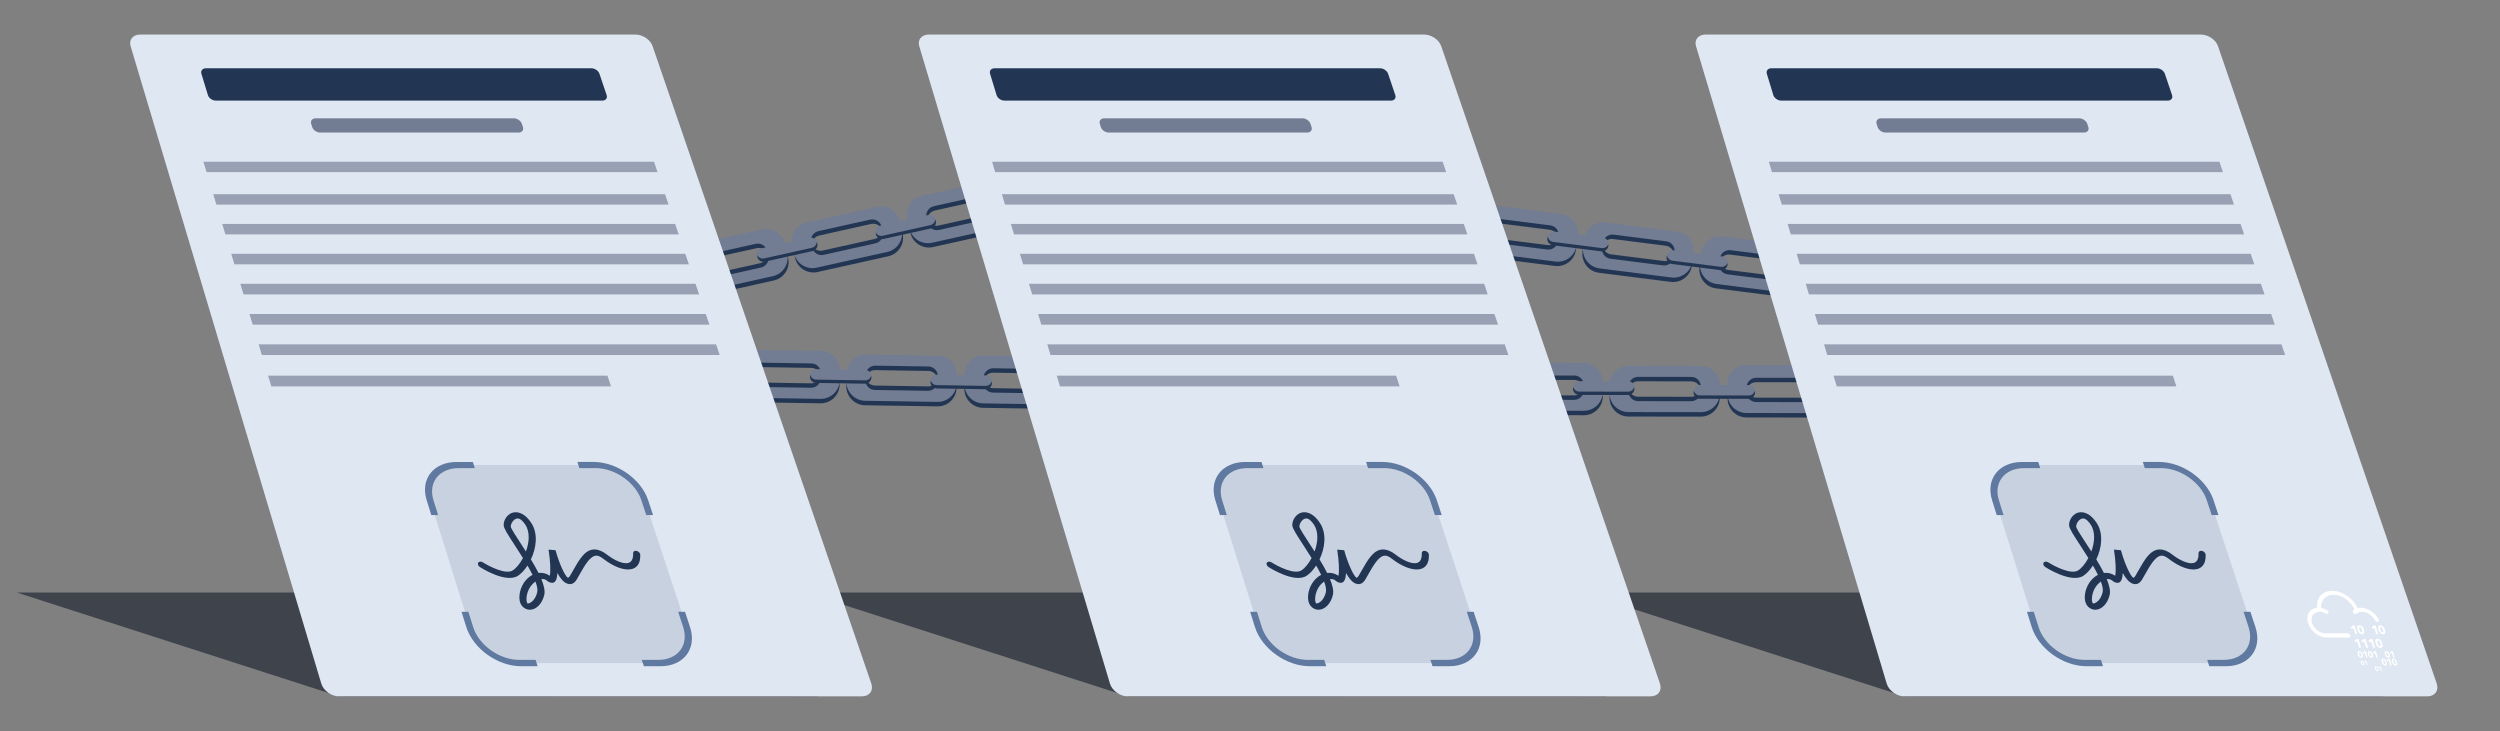 <?xml version="1.0" encoding="UTF-8"?><svg id="Layer_12" xmlns="http://www.w3.org/2000/svg" viewBox="0 0 1140 333.34"><rect x="0" y="0" width="1140" height="333.34" fill="#808080" stroke="none"/><defs><style>.cls-1{opacity:.7;}.cls-2{fill:#151c2b;opacity:.6;}.cls-2,.cls-3,.cls-4,.cls-5,.cls-6,.cls-7,.cls-8,.cls-9,.cls-10,.cls-11{stroke-width:0px;}.cls-3{fill:#223654;}.cls-4{fill:#fff;}.cls-12{opacity:.66;}.cls-5{fill:#727c92;}.cls-6{fill:#30a9c9;}.cls-7{fill:#1e778c;}.cls-8{fill:#3fbbd8;}.cls-9{fill:#5f79a0;}.cls-10{fill:#bfc8d8;}.cls-11{fill:#dfe7f2;}</style></defs><g id="b"><path class="cls-5" d="M490.01,177.16l.09-5.79c.07-4.77-3.74-8.7-8.51-8.78l-32.99-.51c-4.77-.07-8.7,3.74-8.78,8.51l-.09,5.79c-.07,4.77,3.74,8.7,8.51,8.78l32.99.51c4.77.07,8.7-3.74,8.78-8.51ZM476.94,178.59l-24.19-.38c-2.42-.04-4.36-2.03-4.32-4.45v-.29c.04-2.42,2.04-4.36,4.46-4.32l24.19.38c2.42.04,4.36,2.03,4.32,4.45v.29c-.04,2.42-2.04,4.36-4.46,4.32Z"/><path class="cls-5" d="M436.22,176.78l.09-5.79c.08-4.77-3.73-8.71-8.51-8.78l-32.99-.52c-4.78-.08-8.71,3.73-8.78,8.51l-.09,5.79c-.07,4.77,3.74,8.71,8.51,8.78l32.99.51c4.77.08,8.71-3.73,8.78-8.51h0ZM423.15,178.22l-24.19-.38c-2.43-.04-4.36-2.03-4.32-4.46v-.29c.04-2.42,2.04-4.35,4.46-4.32l24.19.38c2.42.04,4.35,2.03,4.32,4.46v.29c-.04,2.42-2.04,4.35-4.46,4.32Z"/><path class="cls-3" d="M436.22,176.78l.02-1.54c-.32,4.55-4.15,8.1-8.76,8.03l-32.99-.51c-4.77-.07-8.58-4.01-8.51-8.78l.06-4.21c0,.15-.01.29-.02.45l-.09,5.79c-.07,4.77,3.74,8.71,8.51,8.78l32.99.51c4.77.08,8.71-3.73,8.78-8.51h0ZM394.69,171.36c0,.28.02.56.06.83.45-1.98,2.24-3.45,4.35-3.42l24.19.38c2.14.03,3.9,1.59,4.25,3.62.06-.29.1-.59.11-.9v-.29c.04-2.42-1.89-4.42-4.31-4.46l-24.19-.38c-2.42-.04-4.42,1.9-4.46,4.32v.29s0,0,0,0Z"/><path class="cls-3" d="M427.6,173.89v-.29c.01-.28-.01-.56-.06-.83-.45,1.98-2.23,3.45-4.35,3.42l-24.19-.38c-2.14-.03-3.9-1.6-4.26-3.63-.06.29-.1.59-.11.9v.29c-.04,2.43,1.89,4.42,4.32,4.46l24.19.38c2.42.04,4.42-1.9,4.45-4.32h0Z"/><path class="cls-3" d="M490.04,177.96l.02-1.54c-.32,4.55-4.15,8.1-8.76,8.03l-32.99-.51c-4.77-.07-8.58-4.01-8.51-8.78l.06-4.21c0,.15-.01.29-.02.45l-.09,5.79c-.07,4.77,3.74,8.71,8.51,8.78l32.99.51c4.77.08,8.71-3.73,8.78-8.51h0ZM448.51,172.54c0,.28.02.56.06.83.45-1.98,2.24-3.45,4.35-3.42l24.19.38c2.14.03,3.9,1.59,4.25,3.62.06-.29.1-.59.11-.9v-.29c.04-2.42-1.89-4.42-4.31-4.46l-24.19-.38c-2.42-.04-4.42,1.9-4.46,4.32v.29s0,0,0,0Z"/><path class="cls-3" d="M481.42,175.08v-.29c.01-.28-.01-.56-.06-.83-.45,1.98-2.23,3.45-4.35,3.42l-24.19-.38c-2.14-.03-3.9-1.6-4.26-3.63-.06.29-.1.59-.11.9v.29c-.04,2.43,1.89,4.42,4.32,4.46l24.19.38c2.42.04,4.42-1.9,4.45-4.32h0Z"/><rect class="cls-5" x="435.44" y="159.9" width="5.77" height="28.03" rx="2.88" ry="2.88" transform="translate(257.62 609.49) rotate(-89.11)"/><path class="cls-3" d="M451.43,176.68c-.53.51-1.25.81-2.03.8l-22.26-.35c-1.59-.03-2.87-1.33-2.84-2.93,0-.27.05-.53.12-.77.3,1.25,1.41,2.17,2.75,2.19l22.26.35c.79.01,1.51-.3,2.03-.8.36-.34.63-.78.78-1.27.06.24.09.49.09.75-.01.8-.36,1.53-.9,2.04h0Z"/><path class="cls-5" d="M382.86,174.58l.09-5.79c.07-4.77-3.74-8.7-8.51-8.78l-32.99-.51c-4.77-.07-8.7,3.74-8.78,8.51l-.09,5.79c-.07,4.77,3.74,8.7,8.51,8.78l32.99.51c4.77.07,8.7-3.74,8.78-8.51ZM369.8,176.02l-24.19-.38c-2.42-.04-4.36-2.03-4.32-4.45v-.29c.04-2.42,2.04-4.36,4.46-4.32l24.19.38c2.42.04,4.36,2.03,4.32,4.45v.29c-.04,2.42-2.04,4.36-4.46,4.32Z"/><path class="cls-6" d="M329.07,174.21l.09-5.79c.08-4.77-3.73-8.71-8.51-8.78l-32.99-.52c-4.78-.08-8.71,3.73-8.78,8.51l-.09,5.79c-.07,4.77,3.74,8.71,8.51,8.78l32.99.51c4.77.08,8.71-3.73,8.78-8.51h0ZM316.01,175.64l-24.19-.38c-2.43-.04-4.36-2.03-4.32-4.46v-.29c.04-2.42,2.04-4.35,4.46-4.32l24.19.38c2.42.04,4.35,2.03,4.32,4.46v.29c-.04,2.42-2.04,4.35-4.46,4.32Z"/><path class="cls-7" d="M329.07,174.21l.02-1.54c-.32,4.55-4.15,8.1-8.76,8.03l-32.99-.51c-4.77-.07-8.58-4.01-8.51-8.78l.06-4.21c0,.15-.01.29-.02.45l-.09,5.79c-.07,4.77,3.74,8.71,8.51,8.78l32.99.51c4.77.08,8.71-3.73,8.78-8.51h0ZM287.54,168.78c0,.28.02.56.06.83.45-1.98,2.24-3.45,4.35-3.42l24.19.38c2.14.03,3.9,1.59,4.25,3.62.06-.29.1-.59.11-.9v-.29c.04-2.42-1.89-4.42-4.31-4.46l-24.19-.38c-2.42-.04-4.42,1.9-4.46,4.32v.29s0,0,0,0Z"/><path class="cls-7" d="M320.46,171.32v-.29c.01-.28-.01-.56-.06-.83-.45,1.98-2.23,3.45-4.35,3.42l-24.19-.38c-2.14-.03-3.9-1.6-4.26-3.63-.06.29-.1.59-.11.9v.29c-.04,2.43,1.89,4.42,4.32,4.46l24.19.38c2.42.04,4.42-1.9,4.45-4.32h0Z"/><path class="cls-3" d="M382.89,175.39l.02-1.54c-.32,4.55-4.15,8.1-8.76,8.03l-32.99-.51c-4.77-.07-8.58-4.01-8.51-8.78l.06-4.21c0,.15-.01.29-.02.45l-.09,5.79c-.07,4.77,3.74,8.71,8.51,8.78l32.99.51c4.77.08,8.71-3.73,8.78-8.51h0ZM341.36,169.97c0,.28.02.56.06.83.45-1.98,2.24-3.45,4.35-3.42l24.19.38c2.14.03,3.9,1.59,4.25,3.62.06-.29.1-.59.11-.9v-.29c.04-2.42-1.89-4.42-4.31-4.46l-24.19-.38c-2.42-.04-4.42,1.9-4.46,4.32v.29s0,0,0,0Z"/><path class="cls-3" d="M374.28,172.5v-.29c.01-.28-.01-.56-.06-.83-.45,1.98-2.23,3.45-4.35,3.42l-24.19-.38c-2.14-.03-3.9-1.6-4.26-3.63-.06.29-.1.59-.11.9v.29c-.04,2.43,1.89,4.42,4.32,4.46l24.19.38c2.42.04,4.42-1.9,4.45-4.32h0Z"/><rect class="cls-8" x="328.3" y="157.33" width="5.77" height="28.03" rx="2.88" ry="2.88" transform="translate(154.71 499.82) rotate(-89.11)"/><path class="cls-7" d="M344.29,174.11c-.53.51-1.25.81-2.03.8l-22.26-.35c-1.59-.03-2.87-1.33-2.84-2.93,0-.27.05-.53.12-.77.3,1.25,1.41,2.17,2.75,2.19l22.26.35c.79.01,1.51-.3,2.03-.8.36-.34.63-.78.78-1.27.06.24.09.49.09.75-.01.8-.36,1.53-.9,2.04Z"/><rect class="cls-5" x="380.48" y="157.39" width="5.77" height="28.03" rx="2.88" ry="2.88" transform="translate(206.02 552.05) rotate(-89.11)"/><path class="cls-3" d="M396.47,174.16c-.53.51-1.25.81-2.03.8l-22.26-.35c-1.59-.03-2.87-1.33-2.84-2.93,0-.27.05-.53.12-.77.3,1.25,1.41,2.17,2.75,2.19l22.26.35c.79.01,1.51-.3,2.03-.8.36-.34.63-.78.78-1.27.06.24.09.49.09.75-.01.8-.36,1.53-.9,2.04h0Z"/></g><g id="b-2"><path class="cls-5" d="M824.94,127.34l.73-5.74c.6-4.74-2.75-9.06-7.49-9.66l-32.73-4.14c-4.74-.6-9.06,2.75-9.66,7.49l-.73,5.74c-.6,4.74,2.75,9.06,7.49,9.66l32.73,4.14c4.74.6,9.06-2.75,9.66-7.49ZM811.8,127.33l-24-3.04c-2.4-.3-4.11-2.5-3.8-4.9l.04-.29c.3-2.4,2.5-4.11,4.9-3.8l24,3.04c2.4.3,4.11,2.5,3.8,4.9l-.04.29c-.3,2.4-2.5,4.11-4.9,3.8Z"/><path class="cls-5" d="M771.52,121.04l.73-5.75c.6-4.74-2.75-9.06-7.49-9.66l-32.73-4.15c-4.74-.6-9.06,2.75-9.66,7.49l-.73,5.74c-.6,4.74,2.75,9.07,7.49,9.66l32.73,4.15c4.73.6,9.06-2.75,9.66-7.49h0ZM758.37,121.03l-24-3.04c-2.41-.3-4.11-2.5-3.8-4.91l.04-.29c.3-2.4,2.5-4.1,4.9-3.8l24,3.04c2.4.31,4.1,2.5,3.8,4.9l-.04.29c-.3,2.4-2.5,4.1-4.9,3.8Z"/><path class="cls-3" d="M771.52,121.04l.19-1.53c-.82,4.49-5.02,7.59-9.59,7.02l-32.73-4.15c-4.74-.6-8.09-4.93-7.49-9.66l.53-4.18c-.02.14-.05.29-.07.44l-.73,5.74c-.6,4.74,2.75,9.07,7.49,9.66l32.73,4.15c4.73.6,9.06-2.75,9.66-7.49h0ZM730.84,111.08c-.04.28-.05.56-.03.83.67-1.92,2.61-3.18,4.7-2.92l24,3.04c2.12.27,3.7,2.01,3.83,4.07.09-.28.17-.57.21-.88l.04-.29c.3-2.4-1.4-4.6-3.8-4.9l-24-3.04c-2.4-.3-4.6,1.4-4.9,3.8l-.04.29h0Z"/><path class="cls-3" d="M763.27,117.22l.04-.29c.04-.28.04-.56.03-.83-.66,1.92-2.6,3.18-4.7,2.92l-24-3.04c-2.13-.27-3.7-2.02-3.83-4.08-.09.28-.16.58-.21.89l-.04.29c-.3,2.41,1.4,4.6,3.8,4.91l24,3.04c2.4.3,4.6-1.4,4.9-3.8h0Z"/><path class="cls-3" d="M824.88,128.15l.19-1.53c-.82,4.49-5.02,7.59-9.59,7.02l-32.73-4.15c-4.74-.6-8.09-4.93-7.49-9.66l.53-4.18c-.02.14-.05.29-.07.44l-.73,5.74c-.6,4.74,2.75,9.07,7.49,9.66l32.73,4.15c4.73.6,9.06-2.75,9.66-7.49h0ZM784.2,118.18c-.04.28-.05.56-.03.83.67-1.92,2.61-3.18,4.7-2.92l24,3.04c2.12.27,3.7,2.01,3.83,4.07.09-.28.17-.57.21-.88l.04-.29c.3-2.4-1.4-4.6-3.8-4.9l-24-3.04c-2.4-.3-4.6,1.4-4.9,3.8l-.04.29h0Z"/><path class="cls-3" d="M816.64,124.33l.04-.29c.04-.28.04-.56.03-.83-.66,1.92-2.6,3.18-4.7,2.92l-24-3.04c-2.13-.27-3.7-2.02-3.83-4.08-.09.28-.16.58-.21.89l-.04.29c-.3,2.41,1.4,4.6,3.8,4.91l24,3.04c2.4.3,4.6-1.4,4.9-3.8h0Z"/><rect class="cls-5" x="771.05" y="104.42" width="5.77" height="28.03" rx="2.88" ry="2.88" transform="translate(559.21 871.35) rotate(-82.78)"/><path class="cls-3" d="M786.65,122.62c-.58.44-1.33.67-2.11.57l-22.08-2.8c-1.58-.2-2.7-1.64-2.5-3.23.03-.27.1-.52.21-.76.16,1.27,1.17,2.31,2.49,2.48l22.08,2.8c.78.1,1.53-.13,2.11-.57.4-.3.71-.71.91-1.18.03.24.04.5,0,.75-.1.8-.52,1.48-1.12,1.93h0Z"/><path class="cls-5" d="M718.73,112.98l.73-5.74c.6-4.74-2.75-9.06-7.49-9.66l-32.73-4.14c-4.74-.6-9.06,2.75-9.66,7.49l-.73,5.74c-.6,4.74,2.75,9.06,7.49,9.66l32.73,4.14c4.74.6,9.06-2.75,9.66-7.49ZM705.59,112.97l-24-3.04c-2.4-.3-4.11-2.5-3.8-4.9l.04-.29c.3-2.4,2.5-4.11,4.9-3.8l24,3.04c2.4.3,4.11,2.5,3.8,4.9l-.04.29c-.3,2.4-2.5,4.11-4.9,3.8Z"/><path class="cls-6" d="M665.31,106.68l.73-5.75c.6-4.74-2.75-9.06-7.49-9.66l-32.73-4.15c-4.74-.6-9.06,2.75-9.66,7.49l-.73,5.74c-.6,4.74,2.75,9.07,7.49,9.66l32.73,4.15c4.73.6,9.06-2.75,9.66-7.49h0ZM652.17,106.66l-24-3.04c-2.41-.3-4.11-2.5-3.8-4.91l.04-.29c.3-2.4,2.5-4.1,4.9-3.8l24,3.04c2.4.31,4.1,2.5,3.8,4.9l-.04.29c-.3,2.4-2.5,4.1-4.9,3.8Z"/><path class="cls-7" d="M665.31,106.68l.19-1.53c-.82,4.49-5.02,7.59-9.59,7.02l-32.73-4.15c-4.74-.6-8.09-4.93-7.49-9.66l.53-4.18c-.02.14-.05.29-.07.44l-.73,5.74c-.6,4.74,2.75,9.07,7.49,9.66l32.73,4.15c4.73.6,9.06-2.75,9.66-7.49h0ZM624.63,96.71c-.04.28-.05.56-.03.83.67-1.92,2.61-3.18,4.7-2.92l24,3.04c2.12.27,3.7,2.01,3.83,4.07.09-.28.17-.57.21-.88l.04-.29c.3-2.4-1.4-4.6-3.8-4.9l-24-3.04c-2.4-.3-4.6,1.4-4.9,3.8l-.04.29h0Z"/><path class="cls-7" d="M657.07,102.86l.04-.29c.04-.28.04-.56.03-.83-.66,1.92-2.6,3.18-4.7,2.92l-24-3.04c-2.13-.27-3.7-2.02-3.83-4.08-.09.28-.16.58-.21.89l-.04.29c-.3,2.41,1.4,4.6,3.8,4.91l24,3.04c2.4.3,4.6-1.4,4.9-3.8h0Z"/><path class="cls-3" d="M718.67,113.78l.19-1.53c-.82,4.49-5.02,7.59-9.59,7.02l-32.73-4.15c-4.74-.6-8.09-4.93-7.49-9.66l.53-4.18c-.02.14-.05.29-.07.44l-.73,5.74c-.6,4.74,2.75,9.07,7.49,9.66l32.73,4.15c4.73.6,9.06-2.75,9.66-7.49h0ZM677.99,103.82c-.04.28-.05.56-.03.83.67-1.92,2.61-3.18,4.7-2.92l24,3.04c2.12.27,3.7,2.01,3.83,4.07.09-.28.17-.57.21-.88l.04-.29c.3-2.4-1.4-4.6-3.8-4.9l-24-3.04c-2.4-.3-4.6,1.4-4.9,3.8l-.04.29h0Z"/><path class="cls-3" d="M710.43,109.97l.04-.29c.04-.28.04-.56.03-.83-.66,1.92-2.6,3.18-4.7,2.92l-24-3.04c-2.13-.27-3.7-2.02-3.83-4.08-.09.28-.16.58-.21.89l-.04.29c-.3,2.41,1.4,4.6,3.8,4.91l24,3.04c2.4.3,4.6-1.4,4.9-3.8h0Z"/><rect class="cls-8" x="664.83" y="90.05" width="5.77" height="28.03" rx="2.88" ry="2.88" transform="translate(480.6 753.42) rotate(-82.78)"/><path class="cls-7" d="M680.44,108.25c-.58.44-1.33.67-2.11.57l-22.08-2.8c-1.58-.2-2.7-1.64-2.5-3.23.03-.27.1-.52.21-.76.16,1.27,1.17,2.31,2.49,2.48l22.08,2.8c.78.1,1.53-.13,2.11-.57.4-.3.71-.71.91-1.18.03.24.04.5,0,.75-.1.8-.52,1.48-1.12,1.93Z"/><rect class="cls-5" x="716.69" y="95.86" width="5.77" height="28.03" rx="2.88" ry="2.88" transform="translate(520.18 809.94) rotate(-82.78)"/><path class="cls-3" d="M732.3,114.06c-.58.44-1.33.67-2.11.57l-22.08-2.8c-1.58-.2-2.7-1.64-2.5-3.23.03-.27.1-.52.21-.76.16,1.27,1.17,2.31,2.49,2.48l22.08,2.8c.78.1,1.53-.13,2.11-.57.4-.3.71-.71.91-1.18.03.24.04.5,0,.75-.1.8-.52,1.48-1.12,1.93h0Z"/></g><polygon class="cls-2" points="868.41 317.54 721.47 270.19 873.14 270.19 1087.13 317.54 871.14 317.6 868.41 317.54"/><g id="b-3"><path class="cls-5" d="M463.98,94.39l-1.26-5.65c-1.04-4.66-5.66-7.6-10.32-6.56l-32.2,7.17c-4.66,1.04-7.6,5.66-6.56,10.32l1.26,5.65c1.04,4.66,5.66,7.6,10.32,6.56l32.2-7.17c4.66-1.04,7.6-5.66,6.56-10.32ZM451.61,98.83l-23.62,5.26c-2.37.53-4.71-.96-5.24-3.33l-.06-.29c-.53-2.37.96-4.71,3.33-5.24l23.62-5.26c2.37-.53,4.71.96,5.24,3.33l.06.29c.53,2.37-.96,4.71-3.33,5.24Z"/><path class="cls-5" d="M411.58,106.53l-1.26-5.65c-1.03-4.66-5.66-7.6-10.32-6.56l-32.2,7.17c-4.66,1.04-7.6,5.66-6.56,10.32l1.26,5.65c1.04,4.66,5.66,7.6,10.32,6.56l32.2-7.17c4.66-1.04,7.6-5.66,6.56-10.32h0ZM399.2,110.97l-23.62,5.26c-2.37.53-4.71-.96-5.24-3.33l-.06-.28c-.53-2.36.97-4.71,3.33-5.24l23.62-5.26c2.37-.52,4.71.97,5.24,3.33l.06.29c.53,2.36-.96,4.71-3.33,5.24Z"/><path class="cls-3" d="M411.58,106.53l-.33-1.5c.75,4.5-2.15,8.84-6.65,9.85l-32.2,7.17c-4.66,1.04-9.28-1.9-10.32-6.56l-.92-4.11c.03.14.06.29.09.44l1.26,5.65c1.04,4.66,5.66,7.6,10.32,6.56l32.2-7.17c4.66-1.04,7.6-5.66,6.56-10.32h0ZM369.92,110.92c.06.28.14.54.26.79-.02-2.03,1.38-3.88,3.44-4.33l23.62-5.26c2.09-.46,4.16.65,4.98,2.54,0-.3-.04-.59-.11-.9l-.06-.29c-.53-2.36-2.87-3.85-5.24-3.33l-23.62,5.26c-2.36.53-3.86,2.87-3.33,5.24l.06.28h0Z"/><path class="cls-3" d="M402.53,105.73l-.06-.29c-.06-.28-.15-.54-.26-.79.03,2.03-1.37,3.88-3.43,4.34l-23.62,5.26c-2.09.47-4.17-.64-4.98-2.54,0,.3.04.6.11.9l.06.28c.53,2.37,2.87,3.86,5.24,3.33l23.62-5.26c2.36-.53,3.86-2.87,3.33-5.24h0Z"/><path class="cls-3" d="M464.2,95.17l-.33-1.5c.75,4.5-2.15,8.84-6.65,9.85l-32.2,7.17c-4.66,1.04-9.28-1.9-10.32-6.56l-.92-4.11c.03.14.06.29.09.44l1.26,5.65c1.04,4.66,5.66,7.6,10.32,6.56l32.2-7.17c4.66-1.04,7.6-5.66,6.56-10.32h0ZM422.54,99.55c.06.28.14.54.26.79-.02-2.03,1.38-3.88,3.44-4.33l23.62-5.26c2.09-.46,4.16.65,4.98,2.54,0-.3-.04-.59-.11-.9l-.06-.29c-.53-2.36-2.87-3.85-5.24-3.33l-23.62,5.26c-2.36.53-3.86,2.87-3.33,5.24l.06.28h0Z"/><path class="cls-3" d="M455.15,94.37l-.06-.29c-.06-.28-.15-.54-.26-.79.03,2.03-1.37,3.88-3.43,4.34l-23.62,5.26c-2.09.47-4.17-.64-4.98-2.54,0,.3.04.6.11.9l.06.28c.53,2.37,2.87,3.86,5.24,3.33l23.62-5.26c2.36-.53,3.86-2.87,3.33-5.24h0Z"/><rect class="cls-5" x="398.95" y="100.37" width="28.03" height="5.77" rx="2.88" ry="2.88" transform="translate(-12.57 92.23) rotate(-12.55)"/><path class="cls-3" d="M426.35,102.9c-.4.61-1.02,1.08-1.79,1.25l-21.73,4.84c-1.55.34-3.1-.63-3.45-2.19-.06-.27-.08-.53-.06-.78.58,1.14,1.88,1.78,3.18,1.49l21.73-4.84c.77-.17,1.4-.64,1.79-1.25.27-.42.43-.91.46-1.42.11.22.2.45.26.71.17.79,0,1.57-.4,2.2h0Z"/><path class="cls-5" d="M359.17,116.8l-1.26-5.65c-1.04-4.66-5.66-7.6-10.32-6.56l-32.2,7.17c-4.66,1.04-7.6,5.66-6.56,10.32l1.26,5.65c1.04,4.66,5.66,7.6,10.32,6.56l32.2-7.17c4.66-1.04,7.6-5.66,6.56-10.32ZM346.8,121.24l-23.62,5.26c-2.37.53-4.71-.96-5.24-3.33l-.06-.29c-.53-2.37.96-4.71,3.33-5.24l23.62-5.26c2.37-.53,4.71.96,5.24,3.33l.06.29c.53,2.37-.96,4.71-3.33,5.24Z"/><path class="cls-6" d="M306.77,128.94l-1.26-5.65c-1.03-4.66-5.66-7.6-10.32-6.56l-32.2,7.17c-4.66,1.04-7.6,5.66-6.56,10.32l1.26,5.65c1.04,4.66,5.66,7.6,10.32,6.56l32.2-7.17c4.66-1.04,7.6-5.66,6.56-10.32h0ZM294.39,133.37l-23.62,5.26c-2.37.53-4.71-.96-5.24-3.33l-.06-.28c-.53-2.36.97-4.71,3.33-5.24l23.62-5.26c2.37-.52,4.71.97,5.24,3.33l.06.29c.53,2.36-.96,4.71-3.33,5.24Z"/><path class="cls-7" d="M306.77,128.94l-.33-1.5c.75,4.5-2.15,8.84-6.65,9.85l-32.2,7.17c-4.66,1.04-9.28-1.9-10.32-6.56l-.92-4.11c.03.14.06.29.09.44l1.26,5.65c1.04,4.66,5.66,7.6,10.32,6.56l32.2-7.17c4.66-1.04,7.6-5.66,6.56-10.32h0ZM265.11,133.32c.06.28.14.54.26.79-.02-2.03,1.38-3.88,3.44-4.33l23.62-5.26c2.09-.46,4.16.65,4.98,2.54,0-.3-.04-.59-.11-.9l-.06-.29c-.53-2.36-2.87-3.85-5.24-3.33l-23.62,5.26c-2.36.53-3.86,2.87-3.33,5.24l.06.28h0Z"/><path class="cls-7" d="M297.72,128.13l-.06-.29c-.06-.28-.15-.54-.26-.79.03,2.03-1.37,3.88-3.43,4.34l-23.62,5.26c-2.09.47-4.17-.64-4.98-2.54,0,.3.04.6.11.9l.06.28c.53,2.37,2.87,3.86,5.24,3.33l23.62-5.26c2.36-.53,3.86-2.87,3.33-5.24h0Z"/><path class="cls-3" d="M359.39,117.58l-.33-1.5c.75,4.5-2.15,8.84-6.65,9.85l-32.2,7.17c-4.66,1.04-9.28-1.9-10.32-6.56l-.92-4.11c.03.14.06.29.09.44l1.26,5.65c1.04,4.66,5.66,7.6,10.32,6.56l32.2-7.17c4.66-1.04,7.6-5.66,6.56-10.32h0ZM317.73,121.96c.06.28.14.54.26.79-.02-2.03,1.38-3.88,3.44-4.33l23.62-5.26c2.09-.46,4.16.65,4.98,2.54,0-.3-.04-.59-.11-.9l-.06-.29c-.53-2.36-2.87-3.85-5.24-3.33l-23.62,5.26c-2.36.53-3.86,2.87-3.33,5.24l.06.28h0Z"/><path class="cls-3" d="M350.34,116.77l-.06-.29c-.06-.28-.15-.54-.26-.79.03,2.03-1.37,3.88-3.43,4.34l-23.62,5.26c-2.09.47-4.17-.64-4.98-2.54,0,.3.04.6.11.9l.06.28c.53,2.37,2.87,3.86,5.24,3.33l23.62-5.26c2.36-.53,3.86-2.87,3.33-5.24h0Z"/><rect class="cls-8" x="294.14" y="122.78" width="28.03" height="5.77" rx="2.88" ry="2.88" transform="translate(-19.95 69.98) rotate(-12.55)"/><path class="cls-7" d="M321.54,125.3c-.4.61-1.02,1.08-1.79,1.25l-21.73,4.84c-1.55.34-3.1-.63-3.45-2.19-.06-.27-.08-.53-.06-.78.58,1.14,1.88,1.78,3.18,1.49l21.73-4.84c.77-.17,1.4-.64,1.79-1.25.27-.42.43-.91.46-1.42.11.22.2.45.26.71.17.79,0,1.57-.4,2.2Z"/><rect class="cls-5" x="344.9" y="110.7" width="28.03" height="5.77" rx="2.88" ry="2.88" transform="translate(-16.11 80.73) rotate(-12.55)"/><path class="cls-3" d="M372.3,113.23c-.4.61-1.02,1.08-1.79,1.25l-21.73,4.84c-1.55.34-3.1-.63-3.45-2.19-.06-.27-.08-.53-.06-.78.58,1.14,1.88,1.78,3.18,1.49l21.73-4.84c.77-.17,1.4-.64,1.79-1.25.27-.42.43-.91.46-1.42.11.22.2.45.26.71.17.79,0,1.57-.4,2.2h0Z"/></g><g id="b-4"><path class="cls-5" d="M838,180.95v-5.79c.01-4.77-3.85-8.65-8.63-8.66l-32.99-.04c-4.77,0-8.65,3.86-8.66,8.63v5.79c-.01,4.77,3.85,8.65,8.63,8.66l32.99.04c4.77,0,8.65-3.86,8.66-8.63ZM824.96,182.58l-24.2-.03c-2.42,0-4.38-1.97-4.38-4.39v-.29c0-2.42,1.97-4.38,4.39-4.38l24.2.03c2.42,0,4.38,1.97,4.38,4.39v.29c0,2.42-1.97,4.38-4.39,4.38Z"/><path class="cls-5" d="M784.21,181.34v-5.79c.02-4.77-3.85-8.65-8.63-8.66l-32.99-.05c-4.78,0-8.65,3.86-8.66,8.63v5.79c-.01,4.77,3.85,8.65,8.63,8.66l32.99.04c4.77,0,8.65-3.86,8.66-8.63h0ZM771.17,182.97l-24.19-.04c-2.43,0-4.39-1.97-4.38-4.4v-.29c0-2.42,1.97-4.38,4.39-4.38l24.2.03c2.42,0,4.38,1.97,4.38,4.39v.29c0,2.42-1.97,4.38-4.39,4.38Z"/><path class="cls-3" d="M784.21,181.34v-1.54c-.25,4.55-4.03,8.16-8.64,8.15l-32.99-.04c-4.77,0-8.64-3.89-8.63-8.66v-4.21c0,.15,0,.29,0,.45v5.79c-.01,4.77,3.85,8.65,8.63,8.66l32.99.04c4.77,0,8.65-3.86,8.66-8.63h0ZM742.6,176.51c0,.28.02.56.08.83.42-1.99,2.19-3.48,4.3-3.48l24.2.03c2.14,0,3.92,1.54,4.3,3.56.06-.29.09-.59.09-.9v-.29c0-2.42-1.95-4.39-4.38-4.39l-24.2-.03c-2.42,0-4.39,1.96-4.39,4.38v.29s0,0,0,0Z"/><path class="cls-3" d="M775.56,178.58v-.29c0-.28-.02-.56-.08-.83-.42,1.99-2.18,3.48-4.3,3.48l-24.19-.04c-2.14,0-3.92-1.54-4.31-3.57-.06.29-.09.59-.09.9v.29c0,2.43,1.96,4.39,4.38,4.4l24.19.04c2.42,0,4.39-1.96,4.39-4.38h0Z"/><path class="cls-3" d="M838.04,181.76v-1.54c-.25,4.55-4.03,8.16-8.64,8.15l-32.99-.04c-4.77,0-8.64-3.89-8.63-8.66v-4.21c0,.15,0,.29,0,.45v5.79c-.01,4.77,3.85,8.65,8.63,8.66l32.99.04c4.77,0,8.65-3.86,8.66-8.63h0ZM796.44,176.93c0,.28.02.56.08.83.42-1.99,2.19-3.48,4.3-3.48l24.2.03c2.14,0,3.92,1.54,4.3,3.56.06-.29.09-.59.09-.9v-.29c0-2.42-1.95-4.39-4.38-4.39l-24.2-.03c-2.42,0-4.39,1.96-4.39,4.38v.29s0,0,0,0Z"/><path class="cls-3" d="M829.39,179v-.29c0-.28-.02-.56-.08-.83-.42,1.99-2.18,3.48-4.3,3.48l-24.19-.04c-2.14,0-3.92-1.54-4.31-3.57-.06.29-.09.59-.09.9v.29c0,2.43,1.96,4.39,4.38,4.4l24.19.04c2.42,0,4.39-1.96,4.39-4.38h0Z"/><rect class="cls-5" x="783.39" y="164.44" width="5.77" height="28.03" rx="2.88" ry="2.88" transform="translate(606.79 964.49) rotate(-89.92)"/><path class="cls-3" d="M799.42,181.03c-.52.51-1.23.83-2.02.83l-22.26-.03c-1.59,0-2.88-1.29-2.88-2.89,0-.27.04-.53.11-.78.32,1.24,1.44,2.15,2.78,2.15l22.26.03c.79,0,1.5-.32,2.02-.83.35-.35.62-.79.76-1.29.06.24.1.49.1.75,0,.8-.33,1.53-.87,2.06h0Z"/><path class="cls-5" d="M730.83,179.91v-5.79c.01-4.77-3.85-8.65-8.63-8.66l-32.99-.04c-4.77,0-8.65,3.86-8.66,8.63v5.79c-.01,4.77,3.85,8.65,8.63,8.66l32.99.04c4.77,0,8.65-3.86,8.66-8.63ZM717.78,181.53l-24.2-.03c-2.42,0-4.38-1.97-4.38-4.39v-.29c0-2.42,1.97-4.38,4.39-4.38l24.2.03c2.42,0,4.38,1.97,4.38,4.39v.29c0,2.42-1.97,4.38-4.39,4.38Z"/><path class="cls-6" d="M677.04,180.29v-5.79c.02-4.77-3.85-8.65-8.63-8.66l-32.99-.05c-4.78,0-8.65,3.86-8.66,8.63v5.79c-.01,4.77,3.85,8.65,8.63,8.66l32.99.04c4.77,0,8.65-3.86,8.66-8.63h0ZM664,181.91l-24.19-.04c-2.43,0-4.39-1.97-4.38-4.4v-.29c0-2.42,1.97-4.38,4.39-4.38l24.2.03c2.42,0,4.38,1.97,4.38,4.39v.29c0,2.42-1.97,4.38-4.39,4.38Z"/><path class="cls-7" d="M677.04,180.29v-1.54c-.25,4.55-4.03,8.16-8.64,8.15l-32.99-.04c-4.77,0-8.64-3.89-8.63-8.66v-4.21c0,.15,0,.29,0,.45v5.79c-.01,4.77,3.85,8.65,8.63,8.66l32.99.04c4.77,0,8.65-3.86,8.66-8.63h0ZM635.43,175.46c0,.28.02.56.08.83.42-1.99,2.19-3.48,4.3-3.48l24.2.03c2.14,0,3.92,1.54,4.3,3.56.06-.29.09-.59.09-.9v-.29c0-2.42-1.95-4.39-4.38-4.39l-24.2-.03c-2.42,0-4.39,1.96-4.39,4.38v.29s0,0,0,0Z"/><path class="cls-7" d="M668.39,177.53v-.29c0-.28-.02-.56-.08-.83-.42,1.99-2.18,3.48-4.3,3.48l-24.19-.04c-2.14,0-3.92-1.54-4.31-3.57-.06.29-.09.59-.09.9v.29c0,2.43,1.96,4.39,4.38,4.4l24.19.04c2.42,0,4.39-1.96,4.39-4.38h0Z"/><path class="cls-3" d="M730.87,180.71v-1.54c-.25,4.55-4.03,8.16-8.64,8.15l-32.99-.04c-4.77,0-8.64-3.89-8.63-8.66v-4.21c0,.15,0,.29,0,.45v5.79c-.01,4.77,3.85,8.65,8.63,8.66l32.99.04c4.77,0,8.65-3.86,8.66-8.63h0ZM689.26,175.88c0,.28.02.56.08.83.42-1.99,2.19-3.48,4.3-3.48l24.2.03c2.14,0,3.92,1.54,4.3,3.56.06-.29.09-.59.09-.9v-.29c0-2.42-1.95-4.39-4.38-4.39l-24.2-.03c-2.42,0-4.39,1.96-4.39,4.38v.29s0,0,0,0Z"/><path class="cls-3" d="M722.22,177.95v-.29c0-.28-.02-.56-.08-.83-.42,1.99-2.18,3.48-4.3,3.48l-24.19-.04c-2.14,0-3.92-1.54-4.31-3.57-.06.29-.09.59-.09.9v.29c0,2.43,1.96,4.39,4.38,4.4l24.19.04c2.42,0,4.39-1.96,4.39-4.38h0Z"/><rect class="cls-8" x="676.22" y="163.39" width="5.77" height="28.03" rx="2.88" ry="2.88" transform="translate(500.81 856.28) rotate(-89.92)"/><path class="cls-7" d="M692.25,179.98c-.52.51-1.23.83-2.02.83l-22.26-.03c-1.59,0-2.88-1.29-2.88-2.89,0-.27.04-.53.11-.78.32,1.24,1.44,2.15,2.78,2.15l22.26.03c.79,0,1.5-.32,2.02-.83.35-.35.62-.79.76-1.29.06.24.1.49.1.75,0,.8-.33,1.53-.87,2.06Z"/><rect class="cls-5" x="728.4" y="162.7" width="5.77" height="28.03" rx="2.88" ry="2.88" transform="translate(553.6 907.77) rotate(-89.92)"/><path class="cls-3" d="M744.43,179.29c-.52.51-1.23.83-2.02.83l-22.26-.03c-1.59,0-2.88-1.29-2.88-2.89,0-.27.04-.53.11-.78.32,1.24,1.44,2.15,2.78,2.15l22.26.03c.79,0,1.5-.32,2.02-.83.35-.35.62-.79.76-1.29.06.24.1.49.1.75,0,.8-.33,1.53-.87,2.06h0Z"/></g><path class="cls-11" d="M1106.82,317.54h-238.41c-3.5,0-7.12-2.63-8.09-5.87L773.37,21.02c-.87-2.91,1.11-5.27,4.42-5.27h225.8c3.31,0,6.81,2.36,7.81,5.27l99.74,290.65c1.11,3.24-.82,5.87-4.32,5.87Z"/><path class="cls-3" d="M988.48,45.88h-176.23c-1.57,0-3.19-1.12-3.61-2.51l-2.97-9.74c-.42-1.38.51-2.5,2.07-2.5h175.75c1.57,0,3.21,1.12,3.68,2.5l3.29,9.74c.47,1.39-.42,2.51-1.99,2.51Z"/><path class="cls-5" d="M950.27,60.45h-90.44c-1.57,0-3.2-1.13-3.64-2.52l-.46-1.46c-.43-1.39.49-2.52,2.06-2.52h90.33c1.57,0,3.22,1.13,3.68,2.52l.48,1.46c.46,1.39-.44,2.52-2.02,2.52Z"/><g class="cls-12"><polygon class="cls-5" points="1013.66 78.48 808.02 78.48 806.58 73.74 1012.05 73.74 1013.66 78.48"/><polygon class="cls-5" points="1018.7 93.3 812.5 93.3 811.06 88.54 1017.08 88.54 1018.7 93.3"/><polygon class="cls-5" points="1023.31 106.88 816.6 106.88 815.16 102.1 1021.69 102.1 1023.31 106.88"/><polygon class="cls-5" points="1027.95 120.53 820.73 120.53 819.28 115.72 1026.32 115.72 1027.95 120.53"/><polygon class="cls-5" points="1032.62 134.25 824.88 134.25 823.42 129.42 1030.98 129.42 1032.62 134.25"/><polygon class="cls-5" points="1037.31 148.04 829.05 148.04 827.58 143.18 1035.65 143.18 1037.31 148.04"/><polygon class="cls-5" points="1042.02 161.89 833.24 161.89 831.76 157.01 1040.36 157.01 1042.02 161.89"/><polygon class="cls-5" points="992.44 176.2 837.56 176.2 836.08 171.29 990.82 171.29 992.44 176.2"/></g><g class="cls-1"><path class="cls-10" d="M1014.49,302.35h-63.5c-9.85,0-20.15-7.38-22.98-16.46l-18.06-57.81c-2.77-8.86,2.85-16.03,12.55-16.03h62.49c9.7,0,19.92,7.17,22.85,16.03l19.07,57.81c2.99,9.08-2.56,16.46-12.41,16.46Z"/></g><path class="cls-9" d="M911.49,228.09c-2.52-8.07,2.61-14.62,11.44-14.62h7.41l-.89-2.81h-7.41c-10.53,0-16.66,7.81-13.65,17.43l2.12,6.79h3.1l-2.12-6.79Z"/><path class="cls-9" d="M985.44,213.46c8.83,0,18.18,6.55,20.84,14.62l2.24,6.79h3.1l-2.24-6.79c-3.18-9.63-14.32-17.43-24.85-17.43h-7.41l.91,2.81h7.41Z"/><path class="cls-9" d="M1025.33,285.89c2.72,8.26-2.35,15.01-11.32,15.01h-7.52l.94,2.9h7.53c10.7,0,16.76-8.05,13.5-17.91l-2.28-6.91h-3.12l2.28,6.91Z"/><path class="cls-9" d="M950.53,300.9c-8.97,0-18.38-6.74-20.96-15.01l-2.16-6.91h-3.12l2.16,6.91c3.08,9.86,14.3,17.91,25,17.91h7.53l-.92-2.9h-7.52Z"/><path class="cls-3" d="M955.48,278.05c-.52,0-1.05-.09-1.57-.28-1.14-.42-3.72-1.9-3.19-6.56.46-3.99,2.83-7.48,5.93-9.08-.67-1.36-1.45-2.8-2.29-4.24-1.34,2.07-2.89,3.73-4.37,4.68-5.51,3.54-16.84-3.67-17.32-3.98-.81-.52-1.16-1.42-.77-2.01.38-.59,1.35-.65,2.15-.13,2.68,1.72,10.35,5.73,13.59,3.65,1.59-1.02,3.29-3.1,4.65-5.64-1.29-2.07-2.6-4.08-3.75-5.85-3.33-5.11-4.94-7.63-5.04-9.03-.17-2.35,1.8-5.85,5.27-6,1.46-.06,4.34.46,7.19,4.69,3.38,5,2.42,11.62-.05,16.82,1.27,2.09,2.47,4.17,3.47,6.17,1.83-.23,3.62.22,5.12,1.29.49-1.64.29-6.67-.53-11.93l3.18.28c1.61,5.9,4.29,11.84,5.67,12.6.13-.04.53-.24,1.06-1.16.39-.68.78-1.35,1.15-2.02,2.96-5.21,5.51-9.7,9.75-9.77.04,0,.07,0,.11,0,1.78,0,3.66.77,5.61,2.28,3.71,2.88,7.52,4.42,9.71,3.91,2.05-.48,2.4-2.72,2.33-4.52-.03-.76.68-1.21,1.57-1.01.9.2,1.65.98,1.67,1.74.17,4.62-2.05,6.12-3.96,6.56-3.31.77-8.19-1.03-13.05-4.81-1.16-.9-2.12-1.33-3.01-1.32-2.81.05-5.2,4.26-7.74,8.73-.38.67-.77,1.35-1.16,2.03-1.1,1.9-2.54,2.58-4.27,2.03-1.75-.56-3.29-2.48-4.59-4.86-.15,2.63-.79,4.1-1.9,4.39-.42.11-1.55.23-2.94-.97-.65-.56-1.48-.78-2.48-.65,1.18,2.84,1.76,5.36,1.32,7.23-.95,4.03-3.69,6.72-6.53,6.72ZM958,265.2c-1.98,1.36-3.68,3.86-4.05,7.07-.22,1.96.27,2.77.41,2.88.04.02.28.06.7-.06,1.37-.4,3.06-2.13,3.75-5.07.28-1.18-.07-2.86-.82-4.83ZM949.9,236.42s-.05,0-.07,0c-1.79.08-3.19,2.41-3.09,3.79.12.82,2.55,4.56,4.52,7.57.78,1.19,1.58,2.43,2.39,3.69,1.54-4.19,1.94-8.94-.34-12.31-.85-1.26-2.12-2.74-3.4-2.74Z"/><polygon class="cls-2" points="514.2 317.54 367.27 270.19 518.94 270.19 732.93 317.54 516.94 317.6 514.2 317.54"/><path class="cls-11" d="M752.62,317.54h-238.41c-3.5,0-7.12-2.63-8.09-5.87L419.16,21.02c-.87-2.91,1.11-5.27,4.42-5.27h225.8c3.31,0,6.81,2.36,7.81,5.27l99.74,290.65c1.11,3.24-.82,5.87-4.32,5.87Z"/><path class="cls-3" d="M634.28,45.88h-176.23c-1.57,0-3.19-1.12-3.61-2.51l-2.97-9.74c-.42-1.38.51-2.5,2.07-2.5h175.75c1.57,0,3.21,1.12,3.68,2.5l3.29,9.74c.47,1.39-.42,2.51-1.99,2.51Z"/><path class="cls-5" d="M596.06,60.45h-90.44c-1.57,0-3.2-1.13-3.64-2.52l-.46-1.46c-.43-1.39.49-2.52,2.06-2.52h90.33c1.57,0,3.22,1.13,3.68,2.52l.48,1.46c.46,1.39-.44,2.52-2.02,2.52Z"/><g class="cls-12"><polygon class="cls-5" points="659.45 78.48 453.81 78.48 452.38 73.74 657.84 73.74 659.45 78.48"/><polygon class="cls-5" points="664.49 93.3 458.29 93.3 456.85 88.54 662.87 88.54 664.49 93.3"/><polygon class="cls-5" points="669.11 106.88 462.4 106.88 460.95 102.1 667.48 102.1 669.11 106.88"/><polygon class="cls-5" points="673.75 120.53 466.53 120.53 465.07 115.72 672.12 115.72 673.75 120.53"/><polygon class="cls-5" points="678.41 134.25 470.68 134.25 469.21 129.42 676.77 129.42 678.41 134.25"/><polygon class="cls-5" points="683.1 148.04 474.84 148.04 473.38 143.18 681.45 143.18 683.1 148.04"/><polygon class="cls-5" points="687.81 161.89 479.03 161.89 477.56 157.01 686.15 157.01 687.81 161.89"/><polygon class="cls-5" points="638.24 176.2 483.36 176.2 481.87 171.29 636.62 171.29 638.24 176.2"/></g><g class="cls-1"><path class="cls-10" d="M660.28,302.35h-63.5c-9.85,0-20.15-7.38-22.98-16.46l-18.06-57.81c-2.77-8.86,2.85-16.03,12.55-16.03h62.49c9.7,0,19.92,7.17,22.85,16.03l19.07,57.81c2.99,9.08-2.56,16.46-12.41,16.46Z"/></g><path class="cls-9" d="M557.29,228.09c-2.52-8.07,2.61-14.62,11.44-14.62h7.41l-.89-2.81h-7.41c-10.53,0-16.66,7.81-13.65,17.43l2.12,6.79h3.1l-2.12-6.79Z"/><path class="cls-9" d="M631.24,213.46c8.83,0,18.18,6.55,20.84,14.62l2.24,6.79h3.1l-2.24-6.79c-3.18-9.63-14.32-17.43-24.85-17.43h-7.41l.91,2.81h7.41Z"/><path class="cls-9" d="M671.13,285.89c2.72,8.26-2.35,15.01-11.32,15.01h-7.52l.94,2.9h7.53c10.7,0,16.76-8.05,13.5-17.91l-2.28-6.91h-3.12l2.28,6.91Z"/><path class="cls-9" d="M596.32,300.9c-8.97,0-18.38-6.74-20.96-15.01l-2.16-6.91h-3.12l2.16,6.91c3.08,9.86,14.3,17.91,25,17.91h7.53l-.92-2.9h-7.52Z"/><path class="cls-3" d="M601.28,278.05c-.52,0-1.05-.09-1.57-.28-1.14-.42-3.72-1.9-3.19-6.56.46-3.99,2.83-7.48,5.93-9.08-.67-1.36-1.45-2.8-2.29-4.24-1.34,2.07-2.89,3.73-4.37,4.68-5.51,3.54-16.84-3.67-17.32-3.98-.81-.52-1.16-1.42-.77-2.01.38-.59,1.35-.65,2.15-.13,2.68,1.72,10.35,5.73,13.59,3.65,1.59-1.02,3.29-3.1,4.65-5.64-1.29-2.07-2.6-4.08-3.75-5.85-3.33-5.11-4.94-7.63-5.04-9.03-.17-2.35,1.8-5.85,5.27-6,1.46-.06,4.34.46,7.19,4.69,3.38,5,2.42,11.62-.05,16.82,1.27,2.09,2.47,4.17,3.47,6.17,1.83-.23,3.62.22,5.12,1.29.49-1.64.29-6.67-.53-11.93l3.18.28c1.61,5.9,4.29,11.84,5.67,12.6.13-.04.53-.24,1.06-1.16.39-.68.78-1.35,1.15-2.02,2.96-5.21,5.51-9.7,9.75-9.77.04,0,.07,0,.11,0,1.78,0,3.66.77,5.61,2.28,3.71,2.88,7.52,4.42,9.71,3.91,2.05-.48,2.4-2.72,2.33-4.52-.03-.76.68-1.21,1.57-1.01.9.2,1.65.98,1.67,1.74.17,4.62-2.05,6.12-3.96,6.56-3.31.77-8.19-1.03-13.05-4.81-1.16-.9-2.12-1.33-3.01-1.32-2.81.05-5.2,4.26-7.74,8.73-.38.67-.77,1.35-1.16,2.03-1.1,1.9-2.54,2.58-4.27,2.03-1.75-.56-3.29-2.48-4.59-4.86-.15,2.63-.79,4.1-1.9,4.39-.42.11-1.55.23-2.94-.97-.65-.56-1.48-.78-2.48-.65,1.18,2.84,1.76,5.36,1.32,7.23-.95,4.03-3.69,6.72-6.53,6.72ZM603.8,265.2c-1.98,1.36-3.68,3.86-4.05,7.07-.22,1.96.27,2.77.41,2.88.04.02.28.06.7-.06,1.37-.4,3.06-2.13,3.75-5.07.28-1.18-.07-2.86-.82-4.83ZM595.69,236.42s-.05,0-.07,0c-1.79.08-3.19,2.41-3.09,3.79.12.82,2.55,4.56,4.52,7.57.78,1.19,1.58,2.43,2.39,3.69,1.54-4.19,1.94-8.94-.34-12.31-.85-1.26-2.12-2.74-3.4-2.74Z"/><polygon class="cls-2" points="154.58 317.54 7.64 270.19 159.32 270.19 373.31 317.54 157.31 317.6 154.58 317.54"/><path class="cls-11" d="M392.99,317.54h-238.41c-3.5,0-7.12-2.63-8.09-5.87L59.54,21.02c-.87-2.91,1.11-5.27,4.42-5.27h225.8c3.31,0,6.81,2.36,7.81,5.27l99.74,290.65c1.11,3.24-.82,5.87-4.32,5.87Z"/><path class="cls-3" d="M274.65,45.88H98.42c-1.57,0-3.19-1.12-3.61-2.51l-2.97-9.74c-.42-1.38.51-2.5,2.07-2.5h175.75c1.57,0,3.21,1.12,3.68,2.5l3.29,9.74c.47,1.39-.42,2.51-1.99,2.51Z"/><path class="cls-5" d="M236.44,60.45h-90.44c-1.57,0-3.2-1.13-3.64-2.52l-.46-1.46c-.43-1.39.49-2.52,2.06-2.52h90.33c1.57,0,3.22,1.13,3.68,2.52l.48,1.46c.46,1.39-.44,2.52-2.02,2.52Z"/><g class="cls-12"><polygon class="cls-5" points="299.83 78.48 94.19 78.48 92.76 73.74 298.22 73.74 299.83 78.48"/><polygon class="cls-5" points="304.87 93.3 98.67 93.3 97.23 88.54 303.25 88.54 304.87 93.3"/><polygon class="cls-5" points="309.49 106.88 102.78 106.88 101.33 102.1 307.86 102.1 309.49 106.88"/><polygon class="cls-5" points="314.13 120.53 106.9 120.53 105.45 115.72 312.49 115.72 314.13 120.53"/><polygon class="cls-5" points="318.79 134.25 111.05 134.25 109.59 129.42 317.15 129.42 318.79 134.25"/><polygon class="cls-5" points="323.48 148.04 115.22 148.04 113.75 143.18 321.83 143.18 323.48 148.04"/><polygon class="cls-5" points="328.19 161.89 119.41 161.89 117.93 157.01 326.53 157.01 328.19 161.89"/><polygon class="cls-5" points="278.62 176.2 123.73 176.2 122.25 171.29 277 171.29 278.62 176.2"/></g><g class="cls-1"><path class="cls-10" d="M300.66,302.35h-63.5c-9.85,0-20.15-7.38-22.98-16.46l-18.06-57.81c-2.77-8.86,2.85-16.03,12.55-16.03h62.49c9.7,0,19.92,7.17,22.85,16.03l19.07,57.81c2.99,9.08-2.56,16.46-12.41,16.46Z"/></g><path class="cls-9" d="M197.66,228.09c-2.52-8.07,2.61-14.62,11.44-14.62h7.41l-.89-2.81h-7.41c-10.53,0-16.66,7.81-13.65,17.43l2.12,6.79h3.1l-2.12-6.79Z"/><path class="cls-9" d="M271.61,213.46c8.83,0,18.18,6.55,20.84,14.62l2.24,6.79h3.1l-2.24-6.79c-3.18-9.63-14.32-17.43-24.85-17.43h-7.41l.91,2.81h7.41Z"/><path class="cls-9" d="M311.51,285.89c2.72,8.26-2.35,15.01-11.32,15.01h-7.52l.94,2.9h7.53c10.7,0,16.76-8.05,13.5-17.91l-2.28-6.91h-3.12l2.28,6.91Z"/><path class="cls-9" d="M236.7,300.9c-8.97,0-18.38-6.74-20.96-15.01l-2.16-6.91h-3.12l2.16,6.91c3.08,9.86,14.3,17.91,25,17.91h7.53l-.92-2.9h-7.52Z"/><path class="cls-3" d="M241.66,278.05c-.52,0-1.05-.09-1.57-.28-1.14-.42-3.72-1.9-3.19-6.56.46-3.99,2.83-7.48,5.93-9.08-.67-1.36-1.45-2.8-2.29-4.24-1.34,2.07-2.89,3.73-4.37,4.68-5.51,3.54-16.84-3.67-17.32-3.98-.81-.52-1.16-1.42-.77-2.01.38-.59,1.35-.65,2.15-.13,2.68,1.72,10.35,5.73,13.59,3.65,1.59-1.02,3.29-3.1,4.65-5.64-1.29-2.07-2.6-4.08-3.75-5.85-3.33-5.11-4.94-7.63-5.04-9.03-.17-2.35,1.8-5.85,5.27-6,1.46-.06,4.34.46,7.19,4.69,3.38,5,2.42,11.62-.05,16.82,1.27,2.09,2.47,4.17,3.47,6.17,1.83-.23,3.62.22,5.12,1.29.49-1.64.29-6.67-.53-11.93l3.18.28c1.61,5.9,4.29,11.84,5.67,12.6.13-.04.53-.24,1.06-1.16.39-.68.78-1.35,1.15-2.02,2.96-5.21,5.51-9.7,9.75-9.77.04,0,.07,0,.11,0,1.78,0,3.66.77,5.61,2.28,3.71,2.88,7.52,4.42,9.71,3.91,2.05-.48,2.4-2.72,2.33-4.52-.03-.76.68-1.21,1.57-1.01.9.2,1.65.98,1.67,1.74.17,4.62-2.05,6.12-3.96,6.56-3.31.77-8.19-1.03-13.05-4.81-1.16-.9-2.12-1.33-3.01-1.32-2.81.05-5.2,4.26-7.74,8.73-.38.67-.77,1.35-1.16,2.03-1.1,1.9-2.54,2.58-4.27,2.03-1.75-.56-3.29-2.48-4.59-4.86-.15,2.63-.79,4.1-1.9,4.39-.42.11-1.55.23-2.94-.97-.65-.56-1.48-.78-2.48-.65,1.18,2.84,1.76,5.36,1.32,7.23-.95,4.03-3.69,6.72-6.53,6.72ZM244.17,265.2c-1.98,1.36-3.68,3.86-4.05,7.07-.22,1.96.27,2.77.41,2.88.04.02.28.06.7-.06,1.37-.4,3.06-2.13,3.75-5.07.28-1.18-.07-2.86-.82-4.83ZM236.07,236.42s-.05,0-.07,0c-1.79.08-3.19,2.41-3.09,3.79.12.82,2.55,4.56,4.52,7.57.78,1.19,1.58,2.43,2.39,3.69,1.54-4.19,1.94-8.94-.34-12.31-.85-1.26-2.12-2.74-3.4-2.74Z"/><path id="path32" class="cls-4" d="M1073.96,289.12l-.87-2.87-.53.56-.66-.65.96-.94h.82l1.19,3.9h-.9"/><path id="path34" class="cls-4" d="M1077.03,287.15c-.04-.12-.09-.25-.15-.4-.06-.15-.13-.28-.21-.41-.08-.13-.17-.23-.27-.32-.1-.09-.21-.13-.33-.13s-.2.04-.25.13c-.05.09-.07.19-.08.32,0,.13.01.26.04.41.03.15.06.28.1.4s.09.26.15.41c.06.15.13.29.21.41.08.13.17.23.27.32.1.09.21.13.33.13s.2-.04.25-.13c.05-.09.07-.19.07-.32,0-.13-.02-.26-.05-.41-.03-.15-.07-.29-.11-.41ZM1077.95,287.15c.09.28.14.54.16.79.03.25,0,.47-.05.66-.06.19-.16.34-.32.45-.15.11-.36.17-.63.17s-.51-.06-.74-.17c-.22-.11-.43-.26-.6-.45-.18-.19-.33-.41-.46-.66-.13-.25-.24-.51-.32-.79s-.14-.54-.16-.78c-.02-.25,0-.46.06-.65.06-.18.17-.33.33-.44.15-.11.37-.16.63-.16s.51.05.73.16c.22.11.42.26.59.44.17.18.33.4.46.65.13.25.24.51.32.78"/><path id="path36" class="cls-4" d="M1083.59,289.12l-.92-2.87-.53.56-.67-.65.94-.94h.82l1.25,3.9h-.9"/><path id="path38" class="cls-4" d="M1086.63,287.15c-.04-.12-.09-.25-.15-.4-.06-.15-.13-.28-.21-.41-.08-.13-.17-.23-.27-.32-.1-.09-.21-.13-.33-.13s-.2.04-.25.13c-.05.09-.07.19-.07.32,0,.13.02.26.05.41.03.15.07.28.11.4s.09.26.15.41c.06.15.13.29.22.41.08.13.17.23.28.32.1.09.21.13.33.13s.2-.04.24-.13c.05-.09.07-.19.06-.32,0-.13-.02-.26-.05-.41-.03-.15-.07-.29-.11-.41ZM1087.55,287.15c.09.28.15.54.18.79.03.25.01.47-.04.66-.06.19-.16.34-.31.45-.15.11-.36.17-.63.17s-.52-.06-.74-.17c-.23-.11-.43-.26-.61-.45-.18-.19-.34-.41-.47-.66-.13-.25-.24-.51-.33-.79s-.15-.54-.17-.78c-.03-.25,0-.46.05-.65s.17-.33.32-.44c.15-.11.36-.16.63-.16s.51.05.73.16c.22.11.42.26.6.44.18.18.33.4.47.65.13.25.25.51.34.78"/><path id="path40" class="cls-4" d="M1075.77,295.36l-.89-2.93-.54.57-.67-.67.97-.96h.82l1.21,3.98h-.91"/><path id="path42" class="cls-4" d="M1078.96,295.36l-.9-2.93-.54.57-.67-.67.96-.96h.82l1.23,3.98h-.91"/><path id="path44" class="cls-4" d="M1082.13,295.36l-.92-2.93-.53.57-.68-.67.95-.96h.82l1.25,3.98h-.91"/><path id="path46" class="cls-4" d="M1085.37,293.35c-.04-.12-.09-.26-.15-.41-.06-.15-.13-.29-.21-.42-.08-.13-.17-.24-.27-.32-.1-.09-.21-.13-.33-.13s-.2.04-.25.13c-.05.09-.07.2-.07.32,0,.13.02.27.05.42.03.15.07.29.11.41s.09.27.16.42c.06.15.14.29.22.42.08.13.18.24.28.33.1.09.22.13.34.13s.2-.04.25-.13c.05-.09.07-.2.07-.33,0-.13-.02-.27-.05-.42-.03-.15-.07-.29-.11-.42ZM1086.3,293.35c.09.28.15.55.18.8.03.26.01.48-.04.67-.06.19-.16.35-.31.46-.15.12-.36.17-.64.17s-.52-.06-.75-.17c-.23-.11-.43-.27-.62-.46-.18-.19-.34-.42-.48-.67-.13-.26-.25-.52-.34-.8s-.15-.55-.17-.8c-.03-.25,0-.47.05-.66.06-.19.17-.34.32-.45.15-.11.37-.17.64-.17s.52.06.74.17c.22.11.43.26.61.45.18.19.34.41.47.66.14.25.25.52.34.8"/><path id="path48" class="cls-4" d="M1078.99,299.88l-.66-2.16-.39.42-.49-.49.7-.71h.6l.9,2.94h-.66"/><path id="path50" class="cls-4" d="M1083.63,299.88l-.68-2.16-.39.42-.5-.49.7-.71h.6l.92,2.94h-.66"/><path id="path52" class="cls-4" d="M1076.69,298.4c-.03-.09-.06-.19-.11-.3-.04-.11-.09-.21-.15-.31-.06-.1-.12-.17-.2-.24-.07-.06-.15-.1-.24-.1s-.15.03-.18.1c-.04.07-.05.14-.06.24,0,.1,0,.2.03.31.02.11.05.21.08.3s.07.2.11.31c.04.11.1.22.16.31.06.1.13.18.2.24.07.07.16.1.24.1s.15-.03.18-.1c.03-.07.05-.15.05-.24,0-.1-.01-.2-.03-.31-.02-.11-.05-.21-.08-.31ZM1077.37,298.4c.06.21.1.41.12.59.02.19,0,.35-.04.5-.04.14-.12.26-.23.34-.11.08-.27.13-.47.13s-.38-.04-.55-.13c-.17-.08-.31-.2-.45-.34-.13-.14-.25-.31-.34-.5-.1-.19-.18-.39-.24-.59s-.1-.4-.12-.59c-.02-.19,0-.35.04-.49.05-.14.13-.25.24-.33.11-.08.27-.12.47-.12s.38.04.54.12c.16.08.31.19.44.33.13.14.24.3.34.49.1.19.18.38.24.59"/><path id="path54" class="cls-4" d="M1081.34,298.4c-.03-.09-.06-.19-.11-.3-.04-.11-.1-.21-.16-.31-.06-.1-.12-.17-.2-.24-.07-.06-.15-.1-.24-.1s-.15.03-.18.1c-.04.07-.05.14-.05.24,0,.1.01.2.03.31.02.11.05.21.08.3s.07.2.11.31c.04.11.1.22.16.31.06.1.13.18.2.24.08.07.16.1.24.1s.15-.03.18-.1c.03-.07.05-.15.05-.24,0-.1-.01-.2-.04-.31-.02-.11-.05-.21-.08-.31ZM1082.02,298.4c.06.21.11.41.13.59.02.19,0,.35-.04.5-.04.14-.12.26-.23.34-.11.08-.27.13-.47.13s-.38-.04-.55-.13c-.17-.08-.32-.2-.45-.34-.13-.14-.25-.31-.35-.5-.1-.19-.18-.39-.24-.59s-.11-.4-.12-.59c-.02-.19,0-.35.04-.49.05-.14.12-.25.24-.33.11-.08.27-.12.47-.12s.38.04.54.12c.16.08.31.19.44.33.13.14.24.3.34.49.1.19.18.38.24.59"/><path id="path56" class="cls-4" d="M1091.35,299.88l-.7-2.16-.38.42-.5-.49.69-.71h.6l.96,2.94h-.66"/><path id="path58" class="cls-4" d="M1089.04,298.4c-.03-.09-.07-.19-.11-.3-.05-.11-.1-.21-.16-.31-.06-.1-.13-.17-.2-.24-.07-.06-.16-.1-.24-.1s-.15.03-.18.1c-.03.07-.05.14-.05.24,0,.1.01.2.04.31.02.11.05.21.08.3s.07.2.12.31c.05.11.1.22.16.31.06.1.13.18.21.24.08.07.16.1.25.1s.15-.03.18-.1c.03-.07.05-.15.05-.24,0-.1-.02-.2-.04-.31-.03-.11-.05-.21-.08-.31ZM1089.72,298.4c.07.21.11.41.13.59.02.19.01.35-.03.5-.04.14-.12.26-.23.34-.11.08-.27.13-.46.13s-.38-.04-.55-.13c-.17-.08-.32-.2-.45-.34-.13-.14-.25-.31-.35-.5-.1-.19-.18-.39-.25-.59s-.11-.4-.13-.59c-.02-.19,0-.35.03-.49.04-.14.12-.25.23-.33.11-.08.27-.12.47-.12s.38.04.54.12c.16.08.31.19.44.33.13.14.25.3.35.49.1.19.18.38.25.59"/><path id="path60" class="cls-4" d="M1089.93,303.38l-.7-2.18-.39.43-.51-.5.7-.71h.61l.96,2.97h-.67"/><path id="path62" class="cls-4" d="M1087.61,301.88c-.03-.09-.07-.19-.11-.31-.05-.11-.1-.21-.16-.31-.06-.1-.13-.18-.2-.24-.07-.06-.16-.1-.24-.1s-.15.03-.18.1c-.03.07-.05.15-.05.24,0,.1.01.2.04.31.02.11.05.21.08.31s.07.2.12.31c.05.11.1.22.16.32.06.1.13.18.21.24.08.07.16.1.25.1s.15-.03.18-.1c.03-.07.05-.15.05-.24,0-.1-.02-.2-.04-.32-.03-.11-.05-.22-.08-.31ZM1088.3,301.88c.07.21.11.41.13.6.02.19.01.36-.03.5-.04.14-.12.26-.23.34-.11.09-.27.13-.47.13s-.38-.04-.55-.13c-.17-.09-.32-.2-.45-.34-.13-.14-.25-.31-.35-.5-.1-.19-.18-.39-.25-.6s-.11-.41-.13-.6c-.02-.19,0-.35.04-.49.04-.14.12-.25.24-.34.11-.08.27-.13.47-.13s.38.04.55.13c.17.08.31.2.45.34.13.14.25.31.35.49.1.19.18.39.25.6"/><path id="path64" class="cls-4" d="M1079.12,303.33l-.46-1.51-.27.3-.34-.35.49-.5h.42l.63,2.06h-.46"/><path id="path66" class="cls-4" d="M1077.53,302.3c-.02-.06-.04-.13-.08-.21-.03-.08-.07-.15-.11-.22-.04-.07-.09-.12-.14-.17-.05-.05-.11-.07-.17-.07s-.1.02-.13.07c-.02.05-.04.1-.04.17,0,.07,0,.14.02.22.02.08.03.15.05.21s.05.14.08.22c.03.08.07.15.11.22.04.07.09.12.14.17.05.05.11.07.17.07s.1-.02.13-.07c.02-.05.04-.1.04-.17,0-.07,0-.14-.02-.22-.02-.08-.04-.15-.05-.22ZM1078,302.3c.04.15.07.28.09.42.01.13,0,.25-.03.35-.03.1-.08.18-.16.24-.08.06-.19.09-.32.09s-.27-.03-.38-.09c-.12-.06-.22-.14-.31-.24-.09-.1-.17-.22-.24-.35-.07-.13-.12-.27-.17-.42s-.07-.28-.08-.41c-.01-.13,0-.25.03-.34.03-.1.09-.18.17-.23.08-.06.19-.09.33-.09s.26.03.38.09c.11.06.22.14.31.23.09.1.17.21.24.34.07.13.12.27.17.41"/><path id="path68" class="cls-4" d="M1085.69,306l-.48-1.53-.27.3-.35-.35.49-.5h.42l.65,2.08h-.46"/><path id="path70" class="cls-4" d="M1084.09,304.95c-.02-.06-.05-.14-.08-.21-.03-.08-.07-.15-.11-.22s-.09-.12-.14-.17c-.05-.05-.11-.07-.17-.07s-.1.02-.13.07c-.02.05-.04.1-.04.17,0,.07,0,.14.02.22.02.08.03.15.06.21s.05.14.08.22c.03.08.07.15.11.22.04.07.09.12.14.17.05.05.11.07.17.07s.1-.02.13-.07c.02-.05.03-.1.03-.17,0-.07-.01-.14-.03-.22-.02-.08-.04-.15-.06-.22ZM1084.56,304.95c.05.15.08.29.09.42.01.13,0,.25-.02.35-.03.1-.08.18-.16.24-.08.06-.19.09-.33.09s-.27-.03-.38-.09c-.12-.06-.22-.14-.32-.24-.09-.1-.17-.22-.24-.35-.07-.13-.13-.27-.17-.42s-.08-.29-.09-.42c-.01-.13,0-.25.03-.35.03-.1.09-.18.17-.24.08-.06.19-.09.33-.09s.26.03.38.09c.12.06.22.14.31.24.09.1.17.21.24.35.07.13.13.27.17.42"/><path id="path72" class="cls-4" d="M1092.26,301.88c-.03-.09-.07-.19-.12-.31-.05-.11-.1-.21-.16-.31-.06-.1-.13-.18-.2-.24-.08-.06-.16-.1-.24-.1s-.15.03-.18.1c-.03.07-.05.15-.05.24,0,.1.01.2.04.31.03.11.05.21.08.31s.07.2.12.31c.05.11.1.22.16.32.06.1.13.18.21.24.08.07.16.1.25.1s.15-.03.18-.1c.03-.07.05-.15.05-.24,0-.1-.02-.2-.04-.32-.03-.11-.06-.22-.09-.31ZM1092.94,301.88c.07.21.11.41.14.6.02.19.01.36-.03.5-.04.14-.12.26-.23.34-.11.09-.27.13-.47.13s-.38-.04-.55-.13c-.17-.09-.32-.2-.46-.34-.14-.14-.25-.31-.36-.5-.1-.19-.19-.39-.25-.6s-.11-.41-.13-.6c-.02-.19-.01-.35.03-.49.04-.14.12-.25.23-.34.11-.08.27-.13.47-.13s.38.04.55.13c.17.08.32.2.45.34.13.14.25.31.35.49.1.19.19.39.26.6"/><path id="path74" class="cls-4" d="M1084.67,282.47c-1.64-3.12-5.08-5.37-8.19-5.37-.47,0-.92.05-1.35.15-2.14-4.47-7.01-7.83-11.6-7.83s-7.41,3.3-6.97,7.71c-3.26.31-5.12,3.18-4.16,6.71,1.03,3.78,4.89,6.89,8.6,6.89h10.07c.51,0,.8-.43.64-.96s-.7-.96-1.22-.96h-10.04c-2.68,0-5.47-2.24-6.22-4.97-.74-2.71.8-4.89,3.44-4.89.96,0,1.96.29,2.91.83.5.29,1.04.18,1.2-.25.16-.42-.12-1-.62-1.29-.89-.51-1.82-.85-2.74-1.02-.24-3.44,2.05-6,5.65-6,3.83,0,7.9,2.9,9.53,6.69-.2.13-.4.28-.57.45-.32.3-.23.88.19,1.3.42.42,1.02.51,1.34.21.63-.6,1.5-.92,2.51-.92,2.26,0,4.75,1.63,5.93,3.9.23.44.71.75,1.14.75.06,0,.12,0,.18-.02.46-.1.62-.6.36-1.11"/></svg>